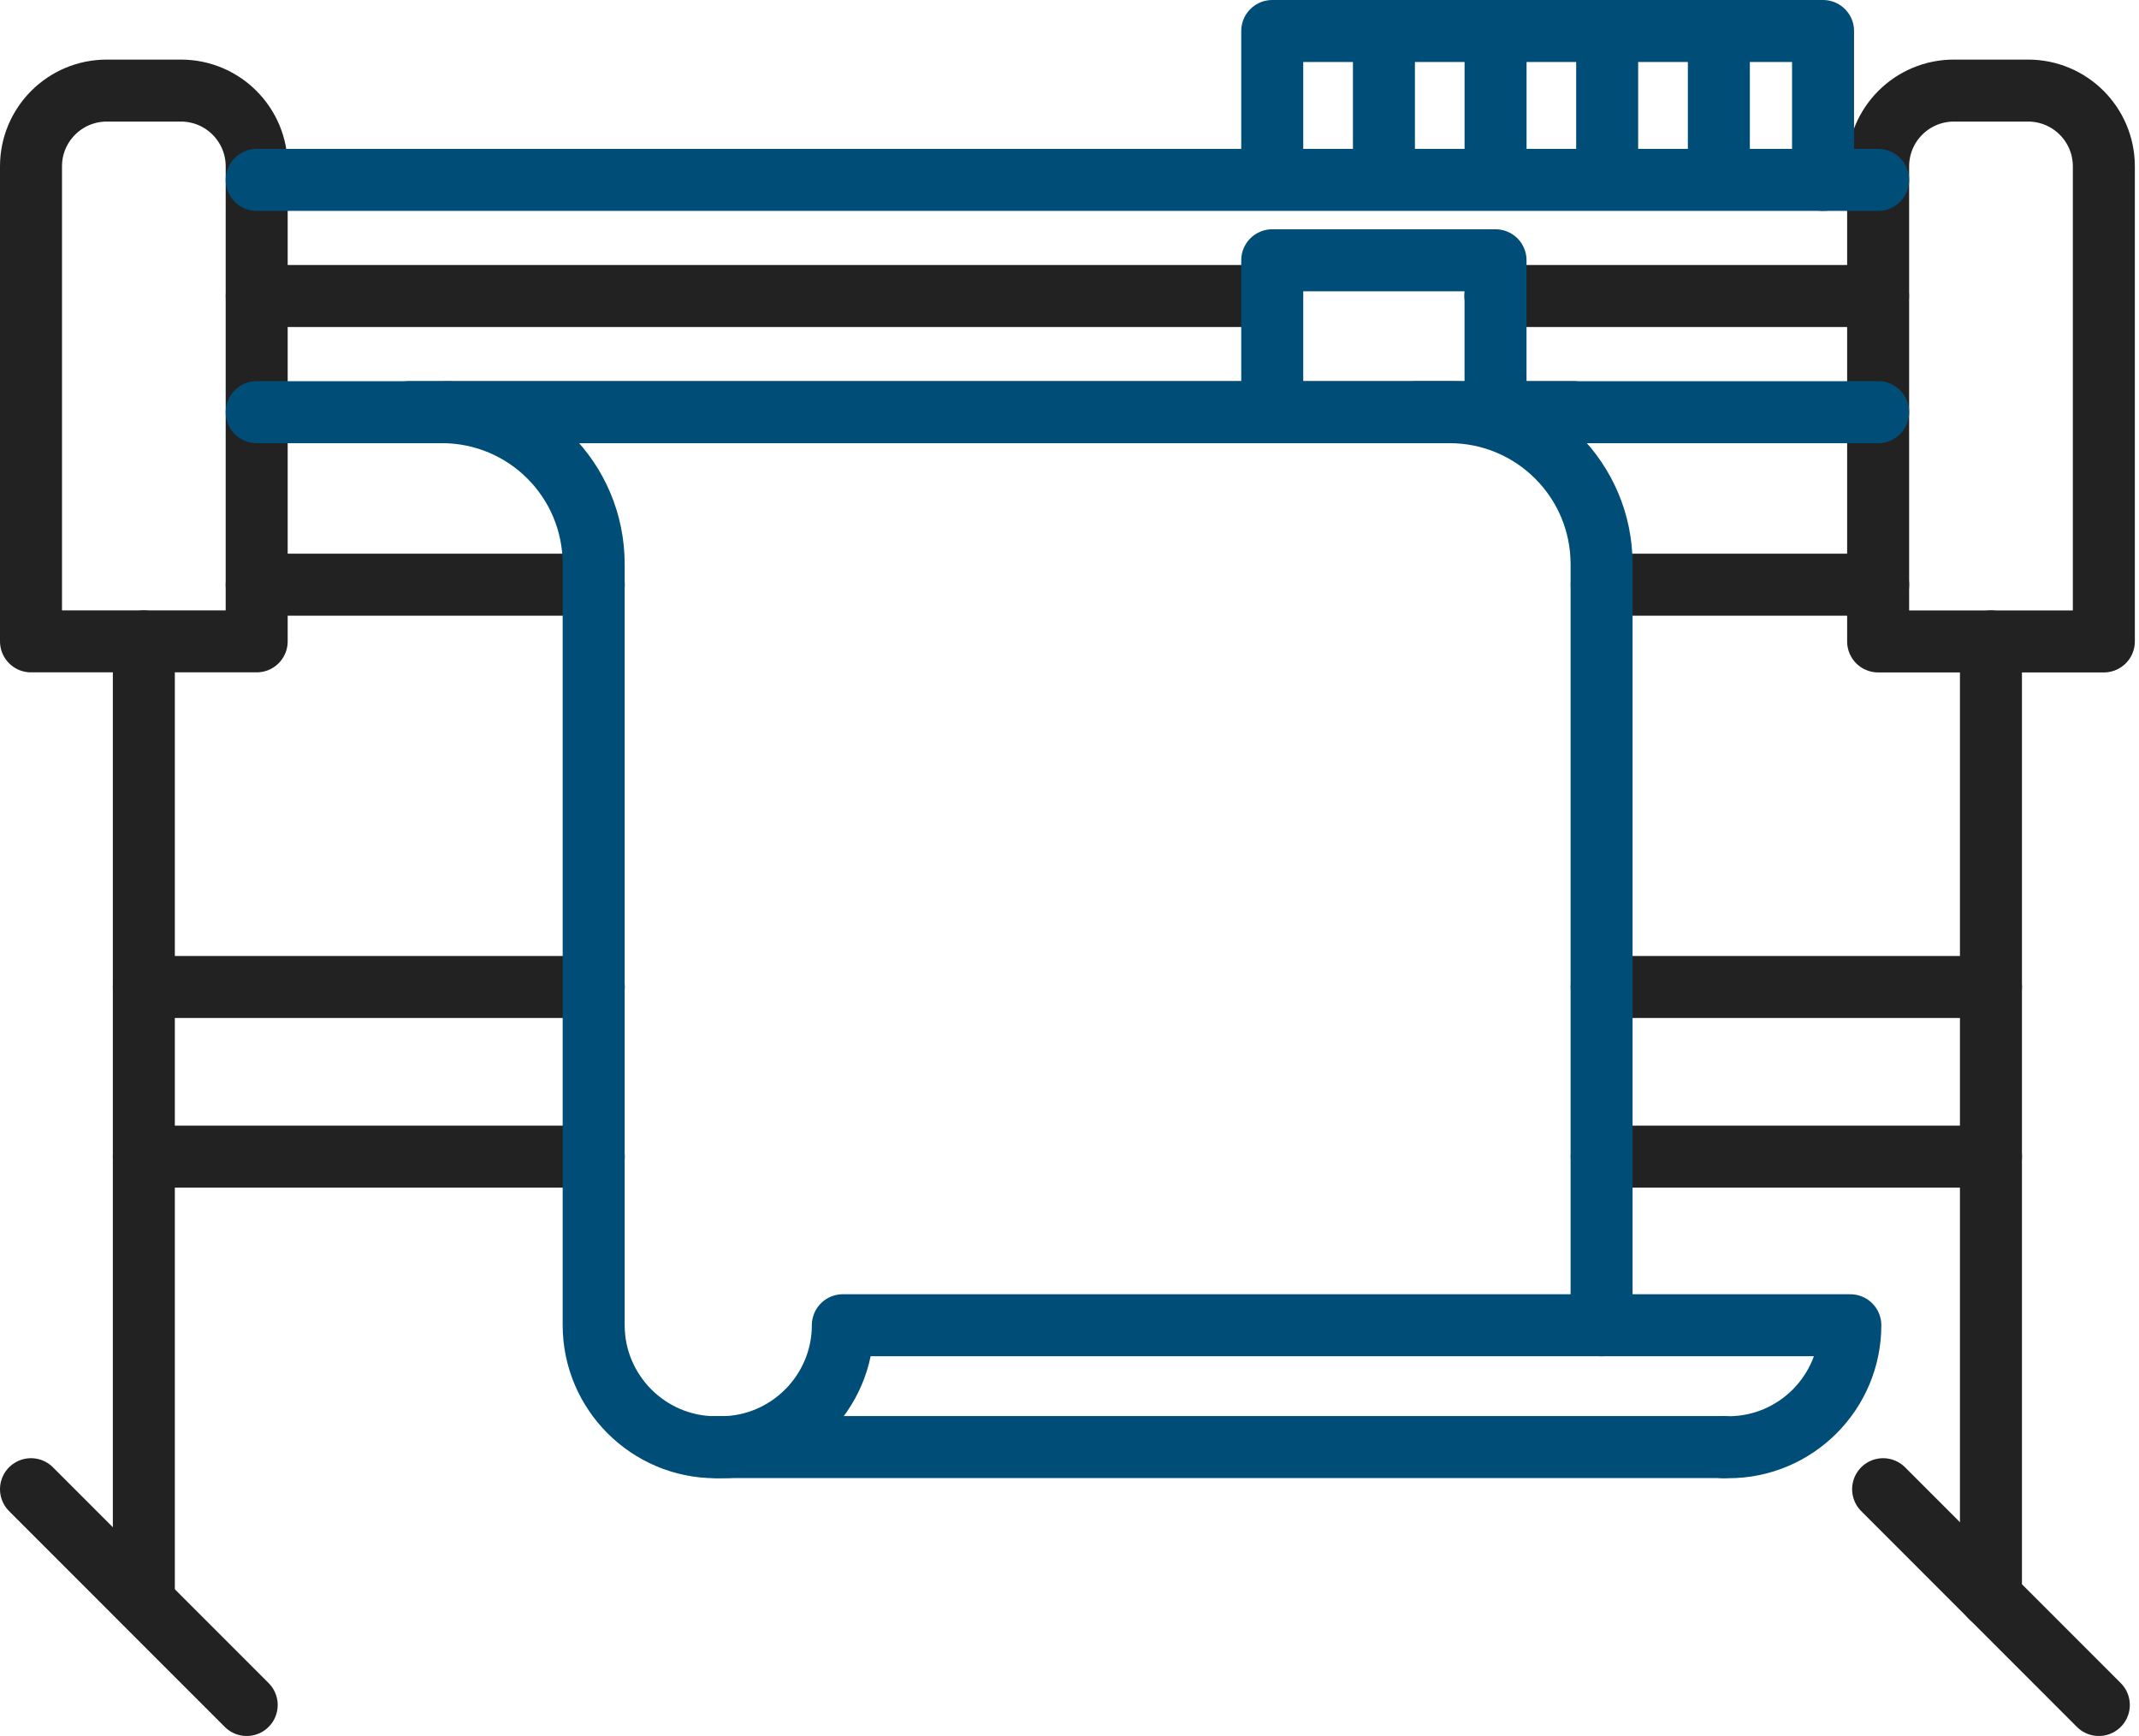 <svg width="69" height="56" viewBox="0 0 69 56" fill="none" xmlns="http://www.w3.org/2000/svg">
<path d="M14.437 13.296H48.054H49.825H50.749" stroke="#222222" stroke-width="2" stroke-miterlimit="10" stroke-linecap="round" stroke-linejoin="round"/>
<path d="M60.585 5.366C60.585 4.016 61.679 2.922 63.029 2.922H65.422C66.772 2.922 67.866 4.016 67.866 5.366V20.691H60.585V5.366V5.366Z" stroke="#222222" stroke-width="2" stroke-miterlimit="10" stroke-linecap="round" stroke-linejoin="round"/>
<path d="M1 5.365C1 4.016 2.094 2.922 3.444 2.922H5.836C7.186 2.922 8.28 4.016 8.28 5.365V20.689H1V5.365V5.365Z" stroke="#222222" stroke-width="2" stroke-miterlimit="10" stroke-linecap="round" stroke-linejoin="round"/>
<path d="M60.585 5.803H8.28" stroke="#004E78" stroke-width="2" stroke-miterlimit="10" stroke-linecap="round" stroke-linejoin="round"/>
<path d="M41.037 9.549H8.282" stroke="#222222" stroke-width="2" stroke-miterlimit="10" stroke-linecap="round" stroke-linejoin="round"/>
<path d="M60.582 9.549H48.24" stroke="#222222" stroke-width="2" stroke-miterlimit="10" stroke-linecap="round" stroke-linejoin="round"/>
<path d="M60.585 13.296H8.28" stroke="#004E78" stroke-width="2" stroke-miterlimit="10" stroke-linecap="round" stroke-linejoin="round"/>
<path d="M19.153 18.861H8.281" stroke="#222222" stroke-width="2" stroke-miterlimit="10" stroke-linecap="round" stroke-linejoin="round"/>
<path d="M60.585 18.861H51.669" stroke="#222222" stroke-width="2" stroke-miterlimit="10" stroke-linecap="round" stroke-linejoin="round"/>
<path d="M48.243 13.296V8.396H41.04V13.296" stroke="#004E78" stroke-width="2" stroke-miterlimit="10" stroke-linecap="round" stroke-linejoin="round"/>
<path d="M41.04 5.365V1H58.808V5.803" stroke="#004E78" stroke-width="2" stroke-miterlimit="10" stroke-linecap="round" stroke-linejoin="round"/>
<path d="M44.643 1V5.365" stroke="#004E78" stroke-width="2" stroke-miterlimit="10" stroke-linecap="round" stroke-linejoin="round"/>
<path d="M48.244 1V5.365" stroke="#004E78" stroke-width="2" stroke-miterlimit="10" stroke-linecap="round" stroke-linejoin="round"/>
<path d="M51.844 1V5.365" stroke="#004E78" stroke-width="2" stroke-miterlimit="10" stroke-linecap="round" stroke-linejoin="round"/>
<path d="M55.447 1V5.365" stroke="#004E78" stroke-width="2" stroke-miterlimit="10" stroke-linecap="round" stroke-linejoin="round"/>
<path d="M4.64 20.691V51.52" stroke="#222222" stroke-width="2" stroke-miterlimit="10" stroke-linecap="round" stroke-linejoin="round"/>
<path d="M64.224 20.691V51.52" stroke="#222222" stroke-width="2" stroke-miterlimit="10" stroke-linecap="round" stroke-linejoin="round"/>
<path d="M1 48.039L7.958 55" stroke="#222222" stroke-width="2" stroke-miterlimit="10" stroke-linecap="round" stroke-linejoin="round"/>
<path d="M60.746 48.039L67.704 55" stroke="#222222" stroke-width="2" stroke-miterlimit="10" stroke-linecap="round" stroke-linejoin="round"/>
<path d="M64.225 31.838H51.669" stroke="#222222" stroke-width="2" stroke-miterlimit="10" stroke-linecap="round" stroke-linejoin="round"/>
<path d="M19.153 31.838H4.64" stroke="#222222" stroke-width="2" stroke-miterlimit="10" stroke-linecap="round" stroke-linejoin="round"/>
<path d="M64.225 37.311H51.669" stroke="#222222" stroke-width="2" stroke-miterlimit="10" stroke-linecap="round" stroke-linejoin="round"/>
<path d="M19.153 37.311H4.64" stroke="#222222" stroke-width="2" stroke-miterlimit="10" stroke-linecap="round" stroke-linejoin="round"/>
<path d="M45.699 13.296H46.76C49.461 13.296 51.664 15.483 51.664 18.198V42.75" stroke="#004E78" stroke-width="2" stroke-miterlimit="10" stroke-linecap="round" stroke-linejoin="round"/>
<path d="M55.597 46.685H55.756C57.931 46.685 59.688 44.916 59.688 42.75H51.663H27.188C27.188 44.916 25.418 46.685 23.255 46.685H23.085C20.921 46.685 19.151 44.916 19.151 42.75V18.197C19.151 15.482 16.962 13.295 14.248 13.295H13.199" stroke="#004E78" stroke-width="2" stroke-miterlimit="10" stroke-linecap="round" stroke-linejoin="round"/>
<path d="M23.087 46.679H55.592" stroke="#004E78" stroke-width="2" stroke-miterlimit="10" stroke-linecap="round" stroke-linejoin="round"/>
</svg>
